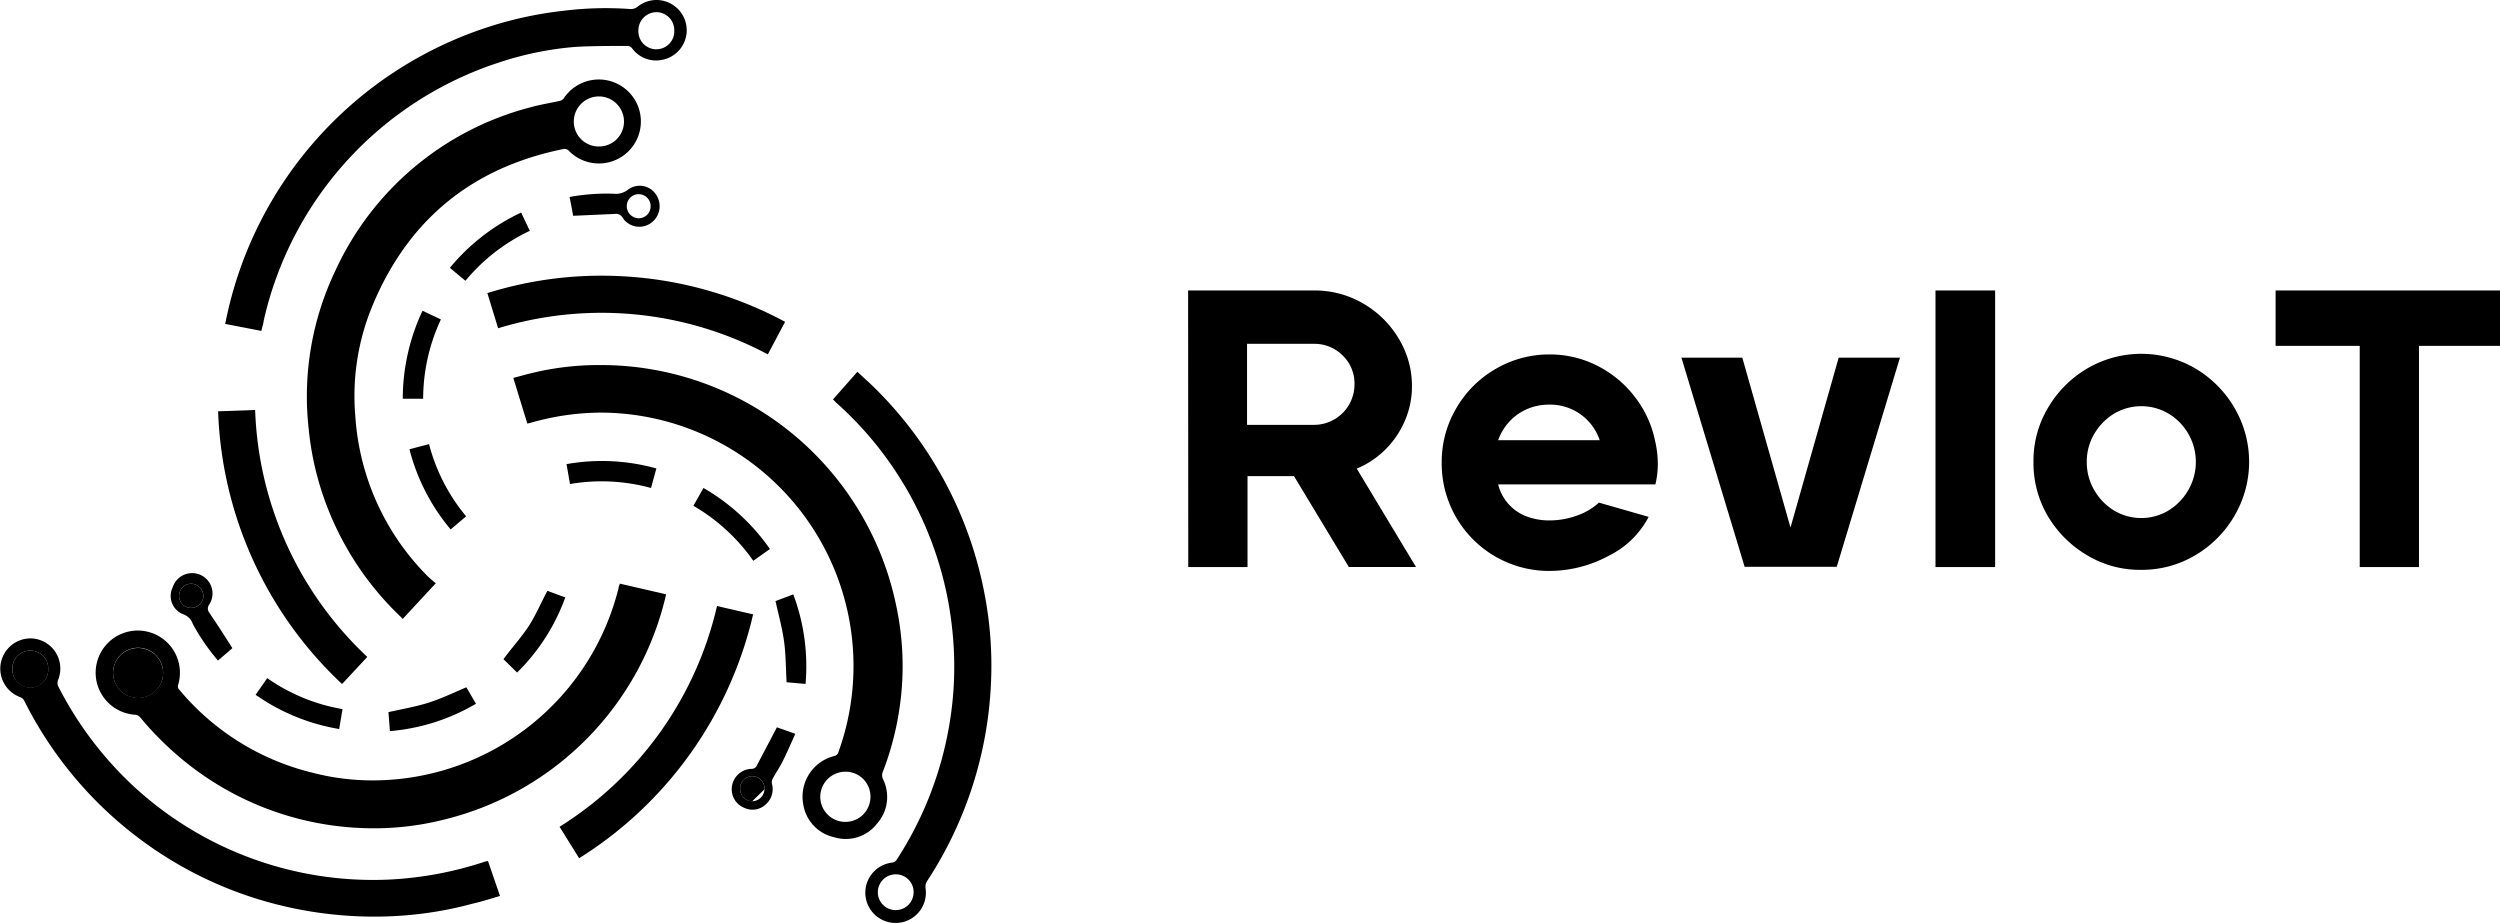 <?xml version="1.0" encoding="UTF-8"?> <svg xmlns="http://www.w3.org/2000/svg" viewBox="0 0 322.76 119.11"><g id="Livello_2" data-name="Livello 2"><g id="Livello_1-2" data-name="Livello 1"><path d="M153.39,37.5h16.27A12.42,12.42,0,0,1,176,39.19a12.72,12.72,0,0,1,4.59,4.54,11.77,11.77,0,0,1,1.7,6.12,11.14,11.14,0,0,1-.89,4.41A11.74,11.74,0,0,1,178.89,58a11.38,11.38,0,0,1-3.73,2.5l7.65,12.7h-8.67l-7.08-11.73h-6V73.21h-7.65ZM161,54.85h8.62a5.22,5.22,0,0,0,5.25-5.26,5,5,0,0,0-1.53-3.7,5.12,5.12,0,0,0-3.72-1.5H161Z"></path><path d="M186.13,59.69a13.63,13.63,0,0,1,1.89-7,13.83,13.83,0,0,1,5.09-5.07,13.65,13.65,0,0,1,6.94-1.86,13.45,13.45,0,0,1,6.15,1.45,14,14,0,0,1,4.84,4,13.7,13.7,0,0,1,2.63,5.68,12.93,12.93,0,0,1,.36,3,11.45,11.45,0,0,1-.31,2.65h-20.3a5.92,5.92,0,0,0,3.7,4.14,8.24,8.24,0,0,0,2.93.51,10.54,10.54,0,0,0,3.44-.59,8.25,8.25,0,0,0,2.94-1.71l6.42,1.84a11.59,11.59,0,0,1-5.25,5.07,16.12,16.12,0,0,1-7.55,1.91,13.86,13.86,0,0,1-13.92-13.92Zm7.29-2.86h13.11A6.74,6.74,0,0,0,200,52.24a7.08,7.08,0,0,0-3,.64,6.74,6.74,0,0,0-2.25,1.68A6.92,6.92,0,0,0,193.42,56.83Z"></path><path d="M217.08,46.18h7.86l6.22,21.93,6.22-21.93h7.91l-8.16,27H225.24Z"></path><path d="M249.88,37.5h7.7V73.21h-7.7Z"></path><path d="M262.53,59.64a13.37,13.37,0,0,1,1.88-7,14.21,14.21,0,0,1,5.08-5.08,13.82,13.82,0,0,1,13.92,0,14.16,14.16,0,0,1,5.07,5.1,13.78,13.78,0,0,1,0,13.93,14.16,14.16,0,0,1-5.07,5.1,13.51,13.51,0,0,1-7,1.88,13.21,13.21,0,0,1-7-1.91,14.32,14.32,0,0,1-5.08-5.12A13.48,13.48,0,0,1,262.53,59.64Zm6.88,0a7.1,7.1,0,0,0,.94,3.59,7.39,7.39,0,0,0,2.55,2.66,6.84,6.84,0,0,0,7.09,0,7.39,7.39,0,0,0,2.55-2.66A7.27,7.27,0,0,0,280,53.42a6.9,6.9,0,0,0-7.09,0,7.47,7.47,0,0,0-2.55,2.63A7,7,0,0,0,269.41,59.64Z"></path><path d="M293.79,37.5h29v7.15H312.3V73.21h-7.65V44.65H293.79Z"></path><path d="M56.26,75.3,52,79.9c-.56-.56-1.12-1.09-1.65-1.65a38.91,38.91,0,0,1-8.61-14.19,38.16,38.16,0,0,1-1.89-8.71A37.64,37.64,0,0,1,43.3,34.94,38.27,38.27,0,0,1,68.58,13.83c1.21-.34,2.47-.53,3.7-.81a.93.93,0,0,0,.5-.32,5.43,5.43,0,0,1,9.87,2,5.42,5.42,0,0,1-9.17,4.81.78.78,0,0,0-.84-.25C60.65,21.72,52.4,28.67,47.87,40a30.36,30.36,0,0,0-2,13.68,32.22,32.22,0,0,0,9.29,20.66C55.51,74.68,55.88,75,56.26,75.3ZM77.31,18.91a3.21,3.21,0,0,0,3.25-3.22,3.24,3.24,0,1,0-6.48,0A3.21,3.21,0,0,0,77.31,18.91Z"></path><path d="M86,76.73a38.85,38.85,0,0,1-28.34,29,36.85,36.85,0,0,1-10.76,1.18A38.66,38.66,0,0,1,23.48,98a40.45,40.45,0,0,1-5.39-5.4,1,1,0,0,0-.57-.32A5.44,5.44,0,1,1,23,88.41a.62.62,0,0,0,.17.66A32.28,32.28,0,0,0,40.26,99.74a30.82,30.82,0,0,0,8.71,1A32.71,32.71,0,0,0,79.86,75.92c0-.18.1-.35.17-.57ZM14.6,86.86a3.23,3.23,0,1,0,3.2-3.23A3.24,3.24,0,0,0,14.6,86.86Z"></path><path d="M68.08,54.69l-1.81-5.9c.85-.22,1.68-.46,2.52-.66a36.7,36.7,0,0,1,8.66-1,38.93,38.93,0,0,1,38.28,31.19,37.33,37.33,0,0,1,.77,9.25A38.28,38.28,0,0,1,114,99.59a1.17,1.17,0,0,0,0,1,5.19,5.19,0,0,1-.76,5.73,5.11,5.11,0,0,1-5.55,1.77,5.17,5.17,0,0,1-4-4.33,5.4,5.4,0,0,1,4-6.15.69.69,0,0,0,.55-.5A32.71,32.71,0,0,0,77.46,53.27a33.32,33.32,0,0,0-8.87,1.29C68.44,54.61,68.28,54.64,68.08,54.69ZM109.2,99.63a3.25,3.25,0,0,0-3.3,3.24,3.24,3.24,0,0,0,6.48,0A3.21,3.21,0,0,0,109.2,99.63Z"></path><path d="M63,111.16l1.55,4.51c-1.2.36-2.37.73-3.55,1a47.63,47.63,0,0,1-8.94,1.53,50.38,50.38,0,0,1-8.24-.06,50.94,50.94,0,0,1-11.59-2.4,49.86,49.86,0,0,1-13.19-6.7A50.42,50.42,0,0,1,3.11,90.43,1.06,1.06,0,0,0,2.6,90,3.91,3.91,0,0,1,4,82.42a3.89,3.89,0,0,1,3.52,5.31,1.08,1.08,0,0,0,.06,1A46.26,46.26,0,0,0,17,101.28a45.57,45.57,0,0,0,33.17,12.28,46.42,46.42,0,0,0,12.47-2.33C62.77,111.2,62.87,111.19,63,111.16ZM6.22,86.34A2.27,2.27,0,0,0,3.94,84,2.27,2.27,0,0,0,1.61,86.3a2.31,2.31,0,1,0,4.61,0Z"></path><path d="M33.74,42.72l-4.67-.9c.07-.35.14-.68.21-1A50.42,50.42,0,0,1,62.51,3.66,48.64,48.64,0,0,1,72.69,1.4a44,44,0,0,1,8.58-.24A1.44,1.44,0,0,0,82.38.82,3.85,3.85,0,0,1,86.82.6a3.89,3.89,0,0,1-1.47,7.15,3.82,3.82,0,0,1-3.74-1.51.82.82,0,0,0-.5-.31c-2.26,0-4.53,0-6.78.12a41.91,41.91,0,0,0-10,2.05A45.59,45.59,0,0,0,34.05,41.38C34,41.81,33.85,42.23,33.74,42.72ZM87.05,3.9A2.32,2.32,0,0,0,84.8,1.57a2.35,2.35,0,0,0-2.38,2.32,2.32,2.32,0,1,0,4.63,0Z"></path><path d="M107.55,51.56,110.69,48c.77.72,1.54,1.4,2.26,2.11a50.54,50.54,0,0,1,14.18,26.68,48.68,48.68,0,0,1,.81,11.37,50.63,50.63,0,0,1-8.28,25.64,1.35,1.35,0,0,0-.17.84,3.91,3.91,0,1,1-4.36-3.27.84.84,0,0,0,.67-.43,45.94,45.94,0,0,0,6.73-17.18,44.69,44.69,0,0,0,.41-12.49,45.51,45.51,0,0,0-7.52-20.73,44.87,44.87,0,0,0-7.54-8.62Zm8.12,61.32a2.31,2.31,0,1,0,2.28,2.38A2.29,2.29,0,0,0,115.67,112.88Z"></path><path d="M47.42,84.81l-3.26,3.5a50.6,50.6,0,0,1-16-35.21l4.78-.17A45.83,45.83,0,0,0,47.42,84.81Z"></path><path d="M74.77,110.8l-2.53-4.06a45.71,45.71,0,0,0,20.33-28.5l4.66,1.08A50.6,50.6,0,0,1,74.77,110.8Z"></path><path d="M101.36,41.55l-2.23,4.2a45.66,45.66,0,0,0-34.82-3.37l-1.39-4.54a49.33,49.33,0,0,1,16.87-2.2A49.88,49.88,0,0,1,101.36,41.55Z"></path><path d="M74,27.86l-.46-2.43A26.45,26.45,0,0,1,78.76,25h.35a2.54,2.54,0,0,0,2-.54,2.52,2.52,0,0,1,3.6.68,2.66,2.66,0,0,1-.74,3.7,2.57,2.57,0,0,1-3.6-.75.94.94,0,0,0-1-.47Zm10-1.25a1.54,1.54,0,1,0-3.08,0,1.56,1.56,0,0,0,1.51,1.57A1.54,1.54,0,0,0,84,26.61Z"></path><path d="M100.3,93.9l2.38.84c-.56,1.22-1.06,2.41-1.64,3.56-.37.75-.86,1.45-1.26,2.19a1,1,0,0,0-.12.69,2.62,2.62,0,0,1-.83,2.7,2.48,2.48,0,0,1-2.73.42A2.58,2.58,0,0,1,94.47,102,2.64,2.64,0,0,1,97,99.26a.72.72,0,0,0,.71-.43C98.56,97.21,99.42,95.59,100.3,93.9Zm-4.74,8a1.58,1.58,0,0,0,1.55,1.54,1.59,1.59,0,0,0,1.58-1.53,1.57,1.57,0,1,0-3.13,0Z"></path><path d="M30,83.68l-1.86,1.6a27,27,0,0,1-3.08-4.42l-.17-.31a2,2,0,0,0-1.28-1.26,2.54,2.54,0,0,1-1.3-3.5A2.63,2.63,0,1,1,27,78.07a.84.84,0,0,0,0,1C28,80.55,29,82.09,30,83.68Zm-5.3-5.2a1.59,1.59,0,0,0,1.56-1.55,1.62,1.62,0,0,0-1.59-1.57,1.59,1.59,0,0,0-1.55,1.56A1.55,1.55,0,0,0,24.7,78.48Z"></path><path d="M58.08,34.58a26.48,26.48,0,0,1,9.2-7.14L68.4,29.8a24.21,24.21,0,0,0-8.31,6.45Z"></path><path d="M54.55,40.12l2.37,1.12a24.37,24.37,0,0,0-2.29,10.24H52A26.7,26.7,0,0,1,54.55,40.12Z"></path><path d="M90.82,63a26.64,26.64,0,0,1,8.58,7.88L97.25,72.4a24.33,24.33,0,0,0-7.73-7.1Z"></path><path d="M70.67,76.28l2.31.85a26,26,0,0,1-6.22,9.7L65,85.1C66,83.73,67.2,82.41,68.15,81S69.81,77.89,70.67,76.28Z"></path><path d="M50.34,94.39l-.19-2.45c1.76-.4,3.49-.69,5.14-1.21s3.25-1.29,4.92-2l1.24,2.13A26.24,26.24,0,0,1,50.34,94.39Z"></path><path d="M33,89.7l1.5-2.15a24,24,0,0,0,9.72,4l-.43,2.57A26.31,26.31,0,0,1,33,89.7Z"></path><path d="M101.55,88.08c-.1-1.82-.09-3.58-.33-5.31s-.71-3.41-1.1-5.17l2.3-.86A26.51,26.51,0,0,1,104,88.3Z"></path><path d="M52.86,58l2.53-.66a24,24,0,0,0,4.79,9.32l-2,1.69A26.25,26.25,0,0,1,52.86,58Z"></path><path d="M73.59,62.49l-.45-2.57a26.14,26.14,0,0,1,11.6.56L84.05,63A24.12,24.12,0,0,0,73.59,62.49Z"></path><path d="M14.6,86.86a3.23,3.23,0,1,1,3.23,3.26A3.24,3.24,0,0,1,14.6,86.86Z"></path><path d="M6.22,86.34a2.31,2.31,0,1,1-4.61,0A2.27,2.27,0,0,1,3.94,84,2.27,2.27,0,0,1,6.22,86.34Z"></path><path d="M97.11,103.45a1.58,1.58,0,0,1-1.55-1.54,1.57,1.57,0,1,1,3.13,0"></path><path d="M24.7,78.48a1.55,1.55,0,0,1-1.58-1.56,1.59,1.59,0,0,1,1.55-1.56,1.62,1.62,0,0,1,1.59,1.57A1.59,1.59,0,0,1,24.7,78.48Z"></path></g></g></svg> 